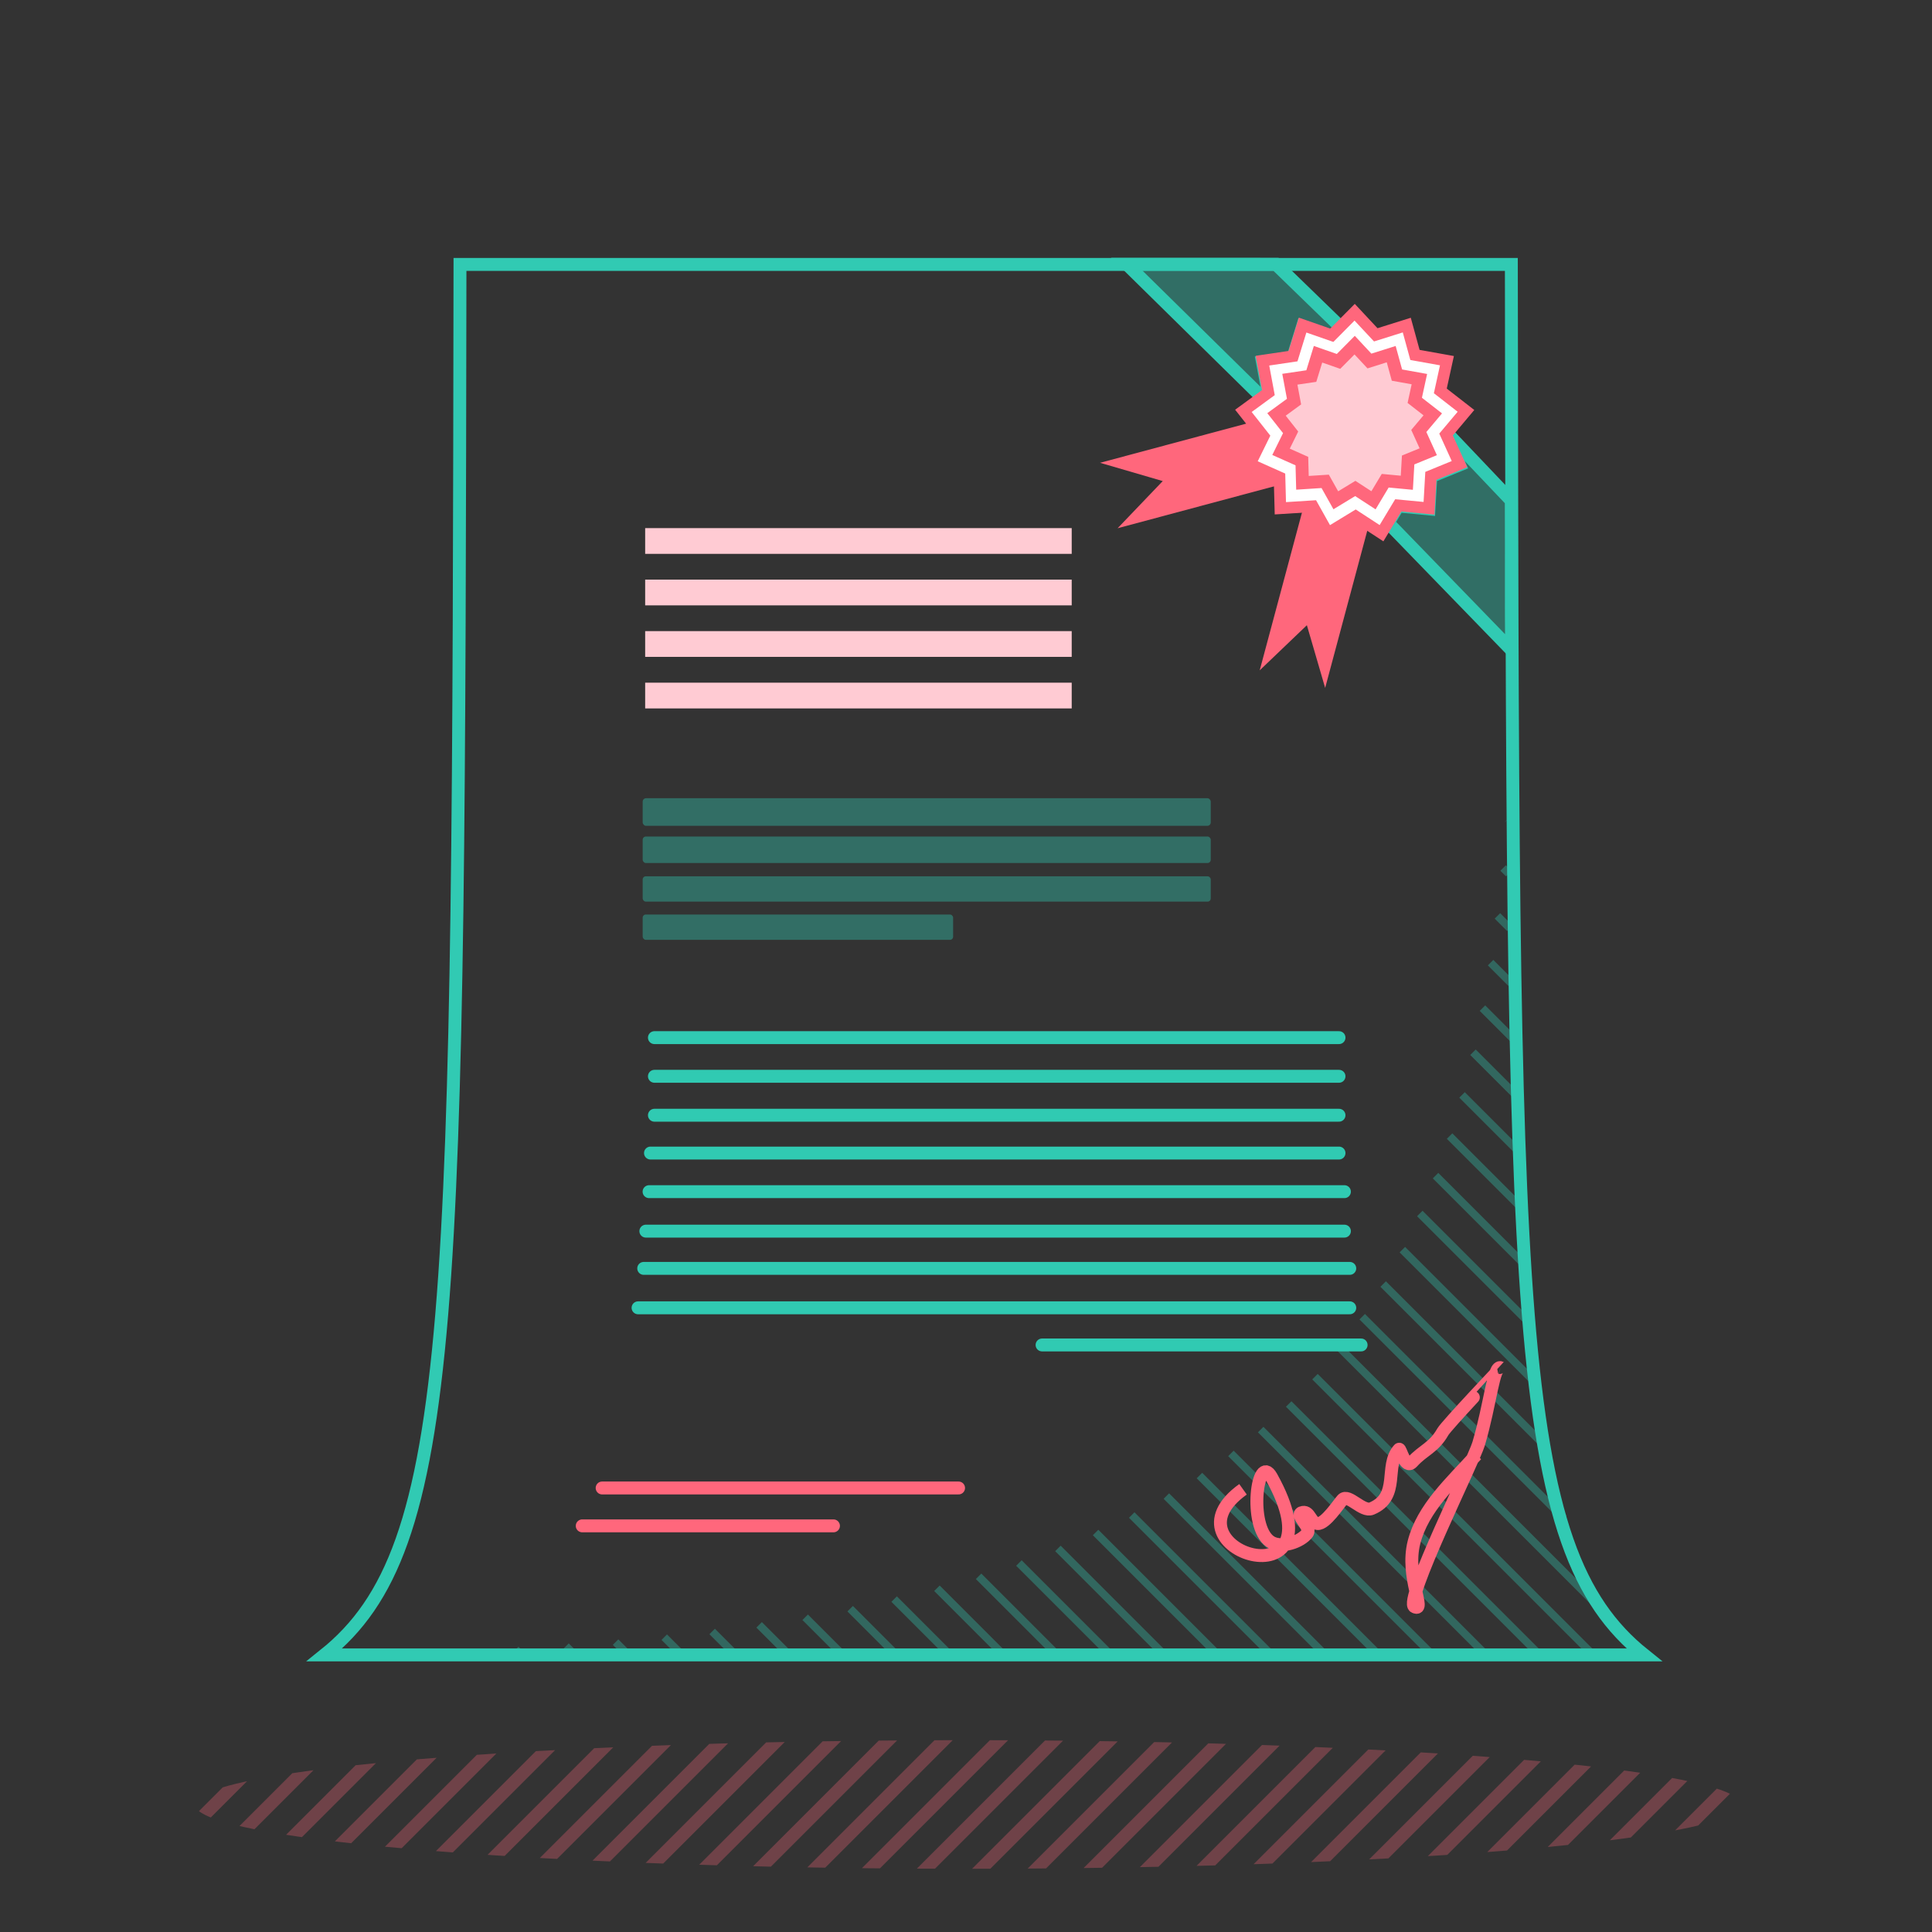 <?xml version="1.0" encoding="UTF-8" standalone="no"?>
<!-- Created with Inkscape (http://www.inkscape.org/) -->

<svg
   xmlns:dc="http://purl.org/dc/elements/1.1/"
   xmlns:cc="http://creativecommons.org/ns#"
   xmlns:rdf="http://www.w3.org/1999/02/22-rdf-syntax-ns#"
   xmlns:svg="http://www.w3.org/2000/svg"
   xmlns="http://www.w3.org/2000/svg"
   xmlns:xlink="http://www.w3.org/1999/xlink"
   xmlns:sodipodi="http://sodipodi.sourceforge.net/DTD/sodipodi-0.dtd"
   xmlns:inkscape="http://www.inkscape.org/namespaces/inkscape"
   width="150"
   height="150"
   viewBox="0 0 39.687 39.687"
   version="1.1"
   id="svg8"
   inkscape:version="0.92.1 r15371"
   sodipodi:docname="06.svg">
  <rect x="0" y="0" width="39.687" height="39.687" fill="#333333" stroke="none"/>
  <defs
     id="defs2">
    <linearGradient
       id="grad1">
      <stop
         id="stop4573"
         stop-opacity="1"
         stop-color="#00ccff"
         offset="0%" />
      <stop
         id="stop4575"
         stop-opacity="1"
         stop-color="#ffff00"
         offset="100%" />
    </linearGradient>
    <linearGradient
       gradientUnits="userSpaceOnUse"
       y2="292.652"
       x2="1.702"
       y1="232.556"
       x1="1.702"
       id="grad2"
       xlink:href="#grad1"
       gradientTransform="matrix(0.265,0,0,0.265,3.464,211.515)" />
    <clipPath
       clipPathUnits="userSpaceOnUse"
       id="clipPath4894">
      <path
         style="fill:none;stroke:#31cab3;stroke-width:0.529;stroke-linecap:butt;stroke-linejoin:miter;stroke-miterlimit:4;stroke-dasharray:none;stroke-opacity:1"
         d="m 45.667,240.086 -3.737,-3.765 -7.709,-0.01 7.281,7.816 0.399,-0.492 -0.369,-1.631 1.754,-0.554 0.462,-1.631 z m 1.678,10.314 6.184,6.639 0.919,-7.689 -2.828,-2.984 -0.118,0.131 0.306,1.693 -1.69,0.522 -0.553,1.623 -1.724,-0.485 z"
         id="path4896"
         inkscape:connector-curvature="0"
         sodipodi:nodetypes="cccccccc" />
    </clipPath>
    <clipPath
       clipPathUnits="userSpaceOnUse"
       id="clipPath5111">
      <path
         sodipodi:nodetypes="cccccc"
         inkscape:connector-curvature="0"
         id="path5113"
         d="m 75.669,232.043 -1.399,11.441 c -1.673,4.361 -3.692,3.692 -9.846,2.462 -0.606,2.763 -1.231,6.154 -6.154,6.154 l -23.385,-1.231 c 8.083,-0.784 35.078,-1.242 40.785,-18.826 z"
         style="fill:none;stroke:#31cab3;stroke-width:0.794;stroke-linecap:butt;stroke-linejoin:round;stroke-miterlimit:4;stroke-dasharray:none;stroke-opacity:1" />
    </clipPath>
    <clipPath
       clipPathUnits="userSpaceOnUse"
       id="clipPath5302">
      <ellipse
         style="opacity:1;vector-effect:none;fill:#31cab3;fill-opacity:1;stroke:none;stroke-width:0.265;stroke-linecap:round;stroke-linejoin:round;stroke-miterlimit:4;stroke-dasharray:none;stroke-dashoffset:0;stroke-opacity:0.547"
         id="ellipse5304"
         cx="41.118"
         cy="247.484"
         rx="14.77"
         ry="1.229" />
    </clipPath>
  </defs>
  <sodipodi:namedview
     id="base"
     pagecolor="#ffffff"
     bordercolor="#666666"
     borderopacity="1.0"
     inkscape:pageopacity="0.0"
     inkscape:pageshadow="2"
     inkscape:zoom="16"
     inkscape:cx="92.239161"
     inkscape:cy="23.27893"
     inkscape:document-units="px"
     inkscape:current-layer="layer1"
     showgrid="true"
     units="px"
     inkscape:window-width="1920"
     inkscape:window-height="1027"
     inkscape:window-x="1912"
     inkscape:window-y="-8"
     inkscape:window-maximized="1"
     objecttolerance="1"
     showguides="true"
     inkscape:guide-bbox="true"
     inkscape:snap-path-clip="false"
     gridtolerance="1"
     guidetolerance="1">
    <inkscape:grid
       type="xygrid"
       id="grid10"
       empspacing="1"
       dotted="false" />
    <sodipodi:guide
       position="34.396,52.917"
       orientation="1,0"
       id="guide16"
       inkscape:locked="false" />
  </sodipodi:namedview>
  <g
     inkscape:label="Layer 1"
     inkscape:groupmode="layer"
     id="layer1"
     transform="translate(0,-257.312)">
    <path
       style="fill:#ffffff;fill-opacity:1;stroke:#31cab3;stroke-width:0.794;stroke-linecap:round;stroke-linejoin:round;stroke-miterlimit:4;stroke-dasharray:none;stroke-opacity:1"
       d="m -33.233,291.973 h -17.198 c -0.794,0 -1.323,-0.529 -1.323,-1.323 v -47.625 c 0,-0.794 0.529,-1.323 1.323,-1.323 h 34.396 c 0.794,0 1.323,0.529 1.323,1.323 v 47.625 c 0,0.794 -0.529,1.323 -1.323,1.323 z"
       id="path18"
       inkscape:connector-curvature="0"
       sodipodi:nodetypes="cccccccccc" />
    <rect
       style="opacity:1;fill:none;fill-opacity:1;stroke:#31cab3;stroke-width:0.265;stroke-linecap:butt;stroke-linejoin:round;stroke-miterlimit:4;stroke-dasharray:none;stroke-dashoffset:0.476;stroke-opacity:1"
       id="rect4582"
       width="34.644"
       height="47.897"
       x="-50.556"
       y="242.889"
       ry="0.798" />
    <path
       style="fill:#31cab3;fill-opacity:0.196;stroke:none;stroke-width:0.529;stroke-linecap:butt;stroke-linejoin:miter;stroke-miterlimit:4;stroke-dasharray:none;stroke-opacity:1"
       d="M -17.358,281.39 V 245.671 h -29.104 v 42.333 h 22.49 z"
       id="path4559-9"
       inkscape:connector-curvature="0" />
    <path
       style="fill:#ffffff;fill-opacity:1;stroke:#31cab3;stroke-width:0.529;stroke-linecap:butt;stroke-linejoin:miter;stroke-miterlimit:4;stroke-dasharray:none;stroke-opacity:1"
       d="m -18.681,280.067 v -35.719 h -29.104 v 42.333 h 22.49 z"
       id="path4559"
       inkscape:connector-curvature="0" />
    <path
       style="fill:none;stroke:#31cab3;stroke-width:0.529;stroke-linecap:butt;stroke-linejoin:round;stroke-miterlimit:4;stroke-dasharray:none;stroke-opacity:1"
       d="m -25.296,286.681 v -6.615 h 6.615 c -2.205,2.205 -4.41,4.41 -6.615,6.615 z"
       id="path4557"
       inkscape:connector-curvature="0"
       sodipodi:nodetypes="cccc" />
    <path
       style="fill:#ffffff;fill-opacity:1;stroke:#31cab3;stroke-width:0.529;stroke-linecap:round;stroke-linejoin:round;stroke-miterlimit:4;stroke-dasharray:none;stroke-opacity:1"
       d="m -33.233,246.994 h -7.938 c -0.794,0 -1.323,-0.529 -1.323,-1.323 v -5.292 c 0,-0.794 0.529,-1.323 1.323,-1.323 h 4.031 c -0.062,-5.292 7.875,-5.292 8.001,0 h 3.843 c 0.794,0 1.323,0.529 1.323,1.323 v 5.292 c 0,0.794 -0.529,1.323 -1.323,1.323 z"
       id="path18-9"
       inkscape:connector-curvature="0"
       sodipodi:nodetypes="cccccccccccc" />
    <circle
       style="opacity:1;fill:none;fill-opacity:1;stroke:#31cab3;stroke-width:0.794;stroke-linecap:round;stroke-linejoin:round;stroke-miterlimit:4;stroke-dasharray:none;stroke-opacity:1"
       id="path4561"
       cx="-33.101"
       cy="239.189"
       r="1.984" />
    <path
       inkscape:connector-curvature="0"
       id="path4565"
       d="m -41.436,245.009 h 16.404"
       style="fill:none;stroke:#31cab3;stroke-width:0.265;stroke-linecap:butt;stroke-linejoin:round;stroke-miterlimit:4;stroke-dasharray:0.265, 0.529;stroke-dashoffset:0;stroke-opacity:1" />
    <rect
       style="opacity:1;fill:none;fill-opacity:1;stroke:#31cab3;stroke-width:0.529;stroke-linecap:round;stroke-linejoin:miter;stroke-miterlimit:4;stroke-dasharray:none;stroke-opacity:1"
       id="rect4584"
       width="3.969"
       height="3.969"
       x="-44.875"
       y="251.227"
       ry="0" />
    <path
       inkscape:connector-curvature="0"
       id="path4565-7"
       d="m -41.436,244.216 h 16.404"
       style="fill:none;stroke:#31cab3;stroke-width:0.265;stroke-linecap:butt;stroke-linejoin:round;stroke-miterlimit:4;stroke-dasharray:0.265, 0.529;stroke-dashoffset:0;stroke-opacity:1" />
    <rect
       style="opacity:1;fill:#31cab3;fill-opacity:1;stroke:none;stroke-width:0.529;stroke-linecap:round;stroke-linejoin:miter;stroke-miterlimit:4;stroke-dasharray:none;stroke-opacity:1"
       id="rect4629"
       width="15.875"
       height="1.323"
       x="-38.525"
       y="251.227"
       ry="0" />
    <rect
       style="opacity:1;fill:#31cab3;fill-opacity:1;stroke:none;stroke-width:0.529;stroke-linecap:round;stroke-linejoin:miter;stroke-miterlimit:4;stroke-dasharray:none;stroke-opacity:1"
       id="rect4629-9"
       width="13.229"
       height="1.323"
       x="-38.525"
       y="253.873"
       ry="0" />
    <rect
       style="opacity:1;fill:none;fill-opacity:1;stroke:#31cab3;stroke-width:0.529;stroke-linecap:round;stroke-linejoin:miter;stroke-miterlimit:4;stroke-dasharray:none;stroke-opacity:1"
       id="rect4584-9"
       width="3.969"
       height="3.969"
       x="-44.875"
       y="258.9"
       ry="0" />
    <rect
       style="opacity:1;fill:#31cab3;fill-opacity:1;stroke:none;stroke-width:0.529;stroke-linecap:round;stroke-linejoin:miter;stroke-miterlimit:4;stroke-dasharray:none;stroke-opacity:1"
       id="rect4629-5"
       width="15.875"
       height="1.323"
       x="-38.525"
       y="258.9"
       ry="0" />
    <rect
       style="opacity:1;fill:#31cab3;fill-opacity:1;stroke:none;stroke-width:0.529;stroke-linecap:round;stroke-linejoin:miter;stroke-miterlimit:4;stroke-dasharray:none;stroke-opacity:1"
       id="rect4629-9-7"
       width="13.229"
       height="1.323"
       x="-38.525"
       y="261.546"
       ry="0" />
    <rect
       style="opacity:1;fill:none;fill-opacity:1;stroke:#31cab3;stroke-width:0.529;stroke-linecap:round;stroke-linejoin:miter;stroke-miterlimit:4;stroke-dasharray:none;stroke-opacity:1"
       id="rect4584-9-1"
       width="3.969"
       height="3.969"
       x="-44.875"
       y="266.837"
       ry="0" />
    <rect
       style="opacity:1;fill:#31cab3;fill-opacity:1;stroke:none;stroke-width:0.529;stroke-linecap:round;stroke-linejoin:miter;stroke-miterlimit:4;stroke-dasharray:none;stroke-opacity:1"
       id="rect4629-5-2"
       width="15.875"
       height="1.323"
       x="-38.525"
       y="266.837"
       ry="0" />
    <rect
       style="opacity:1;fill:#31cab3;fill-opacity:1;stroke:none;stroke-width:0.529;stroke-linecap:round;stroke-linejoin:miter;stroke-miterlimit:4;stroke-dasharray:none;stroke-opacity:1"
       id="rect4629-9-7-9"
       width="13.229"
       height="1.323"
       x="-38.525"
       y="269.483"
       ry="0" />
    <rect
       style="opacity:1;fill:none;fill-opacity:1;stroke:#31cab3;stroke-width:0.529;stroke-linecap:round;stroke-linejoin:miter;stroke-miterlimit:4;stroke-dasharray:none;stroke-opacity:1"
       id="rect4584-9-1-6"
       width="3.969"
       height="3.969"
       x="-44.875"
       y="274.775"
       ry="0" />
    <rect
       style="opacity:1;fill:#31cab3;fill-opacity:1;stroke:none;stroke-width:0.529;stroke-linecap:round;stroke-linejoin:miter;stroke-miterlimit:4;stroke-dasharray:none;stroke-opacity:1"
       id="rect4629-5-2-0"
       width="15.875"
       height="1.323"
       x="-38.525"
       y="274.775"
       ry="0" />
    <rect
       style="opacity:1;fill:#31cab3;fill-opacity:1;stroke:none;stroke-width:0.529;stroke-linecap:round;stroke-linejoin:miter;stroke-miterlimit:4;stroke-dasharray:none;stroke-opacity:1"
       id="rect4629-9-7-9-9"
       width="13.229"
       height="1.323"
       x="-38.525"
       y="277.421"
       ry="0" />
    <g
       id="g6222"
       transform="translate(13.229,-3.22e-6)">
      <path
         sodipodi:nodetypes="cccccccc"
         inkscape:connector-curvature="0"
         id="path6177"
         d="m 71.437,275.833 -2.646,-5.292 v -24.613 c 10e-7,-0.258 0.265,-0.522 0.529,-0.522 h 4.233 c 0.265,0 0.529,0.265 0.529,0.522 v 24.613 z"
         style="opacity:1;vector-effect:none;fill:#ffffff;fill-opacity:1;stroke:#31cab3;stroke-width:0.529;stroke-linecap:round;stroke-linejoin:round;stroke-miterlimit:4;stroke-dasharray:none;stroke-dashoffset:0;stroke-opacity:1" />
      <path
         inkscape:connector-curvature="0"
         id="path6184"
         d="m 68.792,270.542 h 5.292"
         style="opacity:1;vector-effect:none;fill:#ffffff;fill-opacity:1;stroke:#31cab3;stroke-width:0.529;stroke-linecap:round;stroke-linejoin:round;stroke-miterlimit:4;stroke-dasharray:none;stroke-dashoffset:0;stroke-opacity:1" />
      <path
         inkscape:connector-curvature="0"
         id="path6191"
         d="m 71.437,275.833 -1.323,-2.646 h 2.646 z"
         style="opacity:1;vector-effect:none;fill:#31cab3;fill-opacity:1;stroke:none;stroke-width:0.794;stroke-linecap:round;stroke-linejoin:round;stroke-miterlimit:4;stroke-dasharray:none;stroke-dashoffset:0;stroke-opacity:1" />
      <path
         inkscape:connector-curvature="0"
         id="path6205"
         d="m 68.792,248.052 h 5.292"
         style="opacity:1;vector-effect:none;fill:#ffffff;fill-opacity:1;stroke:#31cab3;stroke-width:0.529;stroke-linecap:round;stroke-linejoin:round;stroke-miterlimit:4;stroke-dasharray:none;stroke-dashoffset:0;stroke-opacity:1" />
      <path
         inkscape:connector-curvature="0"
         id="path6207"
         d="m 70.115,248.052 v 22.49"
         style="opacity:1;vector-effect:none;fill:#ffffff;fill-opacity:1;stroke:#31cab3;stroke-width:0.265;stroke-linecap:round;stroke-linejoin:round;stroke-miterlimit:4;stroke-dasharray:none;stroke-dashoffset:0;stroke-opacity:1" />
      <path
         style="opacity:1;vector-effect:none;fill:#ffffff;fill-opacity:1;stroke:#31cab3;stroke-width:0.265;stroke-linecap:round;stroke-linejoin:round;stroke-miterlimit:4;stroke-dasharray:none;stroke-dashoffset:0;stroke-opacity:1"
         d="m 72.76,248.052 v 22.49"
         id="path6214"
         inkscape:connector-curvature="0" />
    </g>
    <g
       id="g6236"
       transform="rotate(45,23.914,154.161)">
      <path
         style="opacity:1;vector-effect:none;fill:#ffffff;fill-opacity:1;stroke:#31cab3;stroke-width:0.794;stroke-linecap:round;stroke-linejoin:round;stroke-miterlimit:4;stroke-dasharray:none;stroke-dashoffset:0;stroke-opacity:1"
         d="m 71.437,275.833 -2.646,-5.292 v -24.613 c 10e-7,-0.258 0.265,-0.522 0.529,-0.522 h 4.233 c 0.265,0 0.529,0.265 0.529,0.522 v 24.613 z"
         id="path6224"
         inkscape:connector-curvature="0"
         sodipodi:nodetypes="cccccccc" />
      <path
         style="opacity:1;vector-effect:none;fill:#ffffff;fill-opacity:1;stroke:#31cab3;stroke-width:0.529;stroke-linecap:round;stroke-linejoin:round;stroke-miterlimit:4;stroke-dasharray:none;stroke-dashoffset:0;stroke-opacity:1"
         d="m 68.792,270.542 h 5.292"
         id="path6226"
         inkscape:connector-curvature="0" />
      <path
         style="opacity:1;vector-effect:none;fill:#31cab3;fill-opacity:1;stroke:none;stroke-width:0.794;stroke-linecap:round;stroke-linejoin:round;stroke-miterlimit:4;stroke-dasharray:none;stroke-dashoffset:0;stroke-opacity:1"
         d="m 71.437,275.833 -1.323,-2.646 h 2.646 z"
         id="path6228"
         inkscape:connector-curvature="0" />
      <path
         style="opacity:1;vector-effect:none;fill:#ffffff;fill-opacity:1;stroke:#31cab3;stroke-width:0.529;stroke-linecap:round;stroke-linejoin:round;stroke-miterlimit:4;stroke-dasharray:none;stroke-dashoffset:0;stroke-opacity:1"
         d="m 68.792,248.052 h 5.292"
         id="path6230"
         inkscape:connector-curvature="0" />
      <path
         style="opacity:1;vector-effect:none;fill:#ffffff;fill-opacity:1;stroke:#31cab3;stroke-width:0.265;stroke-linecap:round;stroke-linejoin:round;stroke-miterlimit:4;stroke-dasharray:none;stroke-dashoffset:0;stroke-opacity:1"
         d="m 70.115,248.052 v 22.49"
         id="path6232"
         inkscape:connector-curvature="0" />
      <path
         inkscape:connector-curvature="0"
         id="path6234"
         d="m 72.76,248.052 v 22.49"
         style="opacity:1;vector-effect:none;fill:#ffffff;fill-opacity:1;stroke:#31cab3;stroke-width:0.265;stroke-linecap:round;stroke-linejoin:round;stroke-miterlimit:4;stroke-dasharray:none;stroke-dashoffset:0;stroke-opacity:1" />
    </g>
    <path
       style="opacity:1;vector-effect:none;fill:none;fill-opacity:1;stroke:#31cab3;stroke-width:1.058;stroke-linecap:round;stroke-linejoin:round;stroke-miterlimit:4;stroke-dasharray:none;stroke-dashoffset:0;stroke-opacity:1"
       d="m -43.552,252.55 1.323,1.323 2.646,-3.969"
       id="path6238"
       inkscape:connector-curvature="0" />
    <path
       inkscape:connector-curvature="0"
       id="path6245"
       d="m -43.552,260.223 1.323,1.323 2.646,-3.969"
       style="opacity:1;vector-effect:none;fill:none;fill-opacity:1;stroke:#31cab3;stroke-width:1.058;stroke-linecap:round;stroke-linejoin:round;stroke-miterlimit:4;stroke-dasharray:none;stroke-dashoffset:0;stroke-opacity:1" />
    <path
       style="opacity:1;vector-effect:none;fill:none;fill-opacity:1;stroke:#31cab3;stroke-width:1.058;stroke-linecap:round;stroke-linejoin:round;stroke-miterlimit:4;stroke-dasharray:none;stroke-dashoffset:0;stroke-opacity:1"
       d="m -43.552,268.16 1.323,1.323 2.646,-3.969"
       id="path6247"
       inkscape:connector-curvature="0" />
    <g
       id="g4655"
       style="stroke:#31cab3;stroke-width:0.93;stroke-opacity:0.588"
       transform="matrix(1.075,0,0,1.075,-59.115,-87.174)"
       clip-path="url(#clipPath4894)">
      <path
         inkscape:connector-curvature="0"
         id="path4544"
         d="M 13.969,257.068 39.123,231.914"
         style="fill:none;stroke:#31cab3;stroke-width:0.246px;stroke-linecap:butt;stroke-linejoin:miter;stroke-opacity:0.588" />
      <path
         style="fill:none;stroke:#31cab3;stroke-width:0.246px;stroke-linecap:butt;stroke-linejoin:miter;stroke-opacity:0.588"
         d="M 15.028,257.068 40.182,231.914"
         id="path4546"
         inkscape:connector-curvature="0" />
      <path
         inkscape:connector-curvature="0"
         id="path4548"
         d="M 16.086,257.068 41.24,231.914"
         style="fill:none;stroke:#31cab3;stroke-width:0.246px;stroke-linecap:butt;stroke-linejoin:miter;stroke-opacity:0.588" />
      <path
         style="fill:none;stroke:#31cab3;stroke-width:0.246px;stroke-linecap:butt;stroke-linejoin:miter;stroke-opacity:0.588"
         d="M 17.144,257.068 42.298,231.914"
         id="path4550"
         inkscape:connector-curvature="0" />
      <path
         inkscape:connector-curvature="0"
         id="path4552"
         d="M 18.203,257.068 43.357,231.914"
         style="fill:none;stroke:#31cab3;stroke-width:0.246px;stroke-linecap:butt;stroke-linejoin:miter;stroke-opacity:0.588" />
      <path
         style="fill:none;stroke:#31cab3;stroke-width:0.246px;stroke-linecap:butt;stroke-linejoin:miter;stroke-opacity:0.588"
         d="M 19.261,257.068 44.415,231.914"
         id="path4554"
         inkscape:connector-curvature="0" />
      <path
         inkscape:connector-curvature="0"
         id="path4556"
         d="M 20.319,257.068 45.473,231.914"
         style="fill:none;stroke:#31cab3;stroke-width:0.246px;stroke-linecap:butt;stroke-linejoin:miter;stroke-opacity:0.588" />
      <path
         style="fill:none;stroke:#31cab3;stroke-width:0.246px;stroke-linecap:butt;stroke-linejoin:miter;stroke-opacity:0.588"
         d="M 21.378,257.068 46.532,231.914"
         id="path4558"
         inkscape:connector-curvature="0" />
      <path
         inkscape:connector-curvature="0"
         id="path4560"
         d="M 22.436,257.068 47.59,231.914"
         style="fill:none;stroke:#31cab3;stroke-width:0.246px;stroke-linecap:butt;stroke-linejoin:miter;stroke-opacity:0.588" />
      <path
         style="fill:none;stroke:#31cab3;stroke-width:0.246px;stroke-linecap:butt;stroke-linejoin:miter;stroke-opacity:0.588"
         d="M 23.494,257.068 48.648,231.914"
         id="path4562"
         inkscape:connector-curvature="0" />
      <path
         inkscape:connector-curvature="0"
         id="path4564"
         d="M 24.553,257.068 49.707,231.914"
         style="fill:none;stroke:#31cab3;stroke-width:0.246px;stroke-linecap:butt;stroke-linejoin:miter;stroke-opacity:0.588" />
      <path
         style="fill:none;stroke:#31cab3;stroke-width:0.246px;stroke-linecap:butt;stroke-linejoin:miter;stroke-opacity:0.588"
         d="M 25.611,257.068 50.765,231.914"
         id="path4566"
         inkscape:connector-curvature="0" />
      <path
         inkscape:connector-curvature="0"
         id="path4568"
         d="M 26.669,257.068 51.823,231.914"
         style="fill:none;stroke:#31cab3;stroke-width:0.246px;stroke-linecap:butt;stroke-linejoin:miter;stroke-opacity:0.588" />
      <path
         style="fill:none;stroke:#31cab3;stroke-width:0.246px;stroke-linecap:butt;stroke-linejoin:miter;stroke-opacity:0.588"
         d="M 27.728,257.068 52.882,231.914"
         id="path4570"
         inkscape:connector-curvature="0" />
      <path
         inkscape:connector-curvature="0"
         id="path4572"
         d="M 28.786,257.068 53.94,231.914"
         style="fill:none;stroke:#31cab3;stroke-width:0.246px;stroke-linecap:butt;stroke-linejoin:miter;stroke-opacity:0.588" />
      <path
         style="fill:none;stroke:#31cab3;stroke-width:0.246px;stroke-linecap:butt;stroke-linejoin:miter;stroke-opacity:0.588"
         d="M 29.844,257.068 54.998,231.914"
         id="path4574"
         inkscape:connector-curvature="0" />
      <path
         inkscape:connector-curvature="0"
         id="path4576"
         d="M 30.903,257.068 56.057,231.914"
         style="fill:none;stroke:#31cab3;stroke-width:0.246px;stroke-linecap:butt;stroke-linejoin:miter;stroke-opacity:0.588" />
      <path
         style="fill:none;stroke:#31cab3;stroke-width:0.246px;stroke-linecap:butt;stroke-linejoin:miter;stroke-opacity:0.588"
         d="M 31.961,257.068 57.115,231.914"
         id="path4578"
         inkscape:connector-curvature="0" />
      <path
         inkscape:connector-curvature="0"
         id="path4580"
         d="M 33.019,257.068 58.173,231.914"
         style="fill:none;stroke:#31cab3;stroke-width:0.246px;stroke-linecap:butt;stroke-linejoin:miter;stroke-opacity:0.588" />
      <path
         style="fill:none;stroke:#31cab3;stroke-width:0.246px;stroke-linecap:butt;stroke-linejoin:miter;stroke-opacity:0.588"
         d="M 34.078,257.068 59.232,231.914"
         id="path4582"
         inkscape:connector-curvature="0" />
      <path
         inkscape:connector-curvature="0"
         id="path4584"
         d="M 35.136,257.068 60.29,231.914"
         style="fill:none;stroke:#31cab3;stroke-width:0.246px;stroke-linecap:butt;stroke-linejoin:miter;stroke-opacity:0.588" />
      <path
         style="fill:none;stroke:#31cab3;stroke-width:0.246px;stroke-linecap:butt;stroke-linejoin:miter;stroke-opacity:0.588"
         d="M 36.194,257.068 61.348,231.914"
         id="path4586"
         inkscape:connector-curvature="0" />
      <path
         inkscape:connector-curvature="0"
         id="path4588"
         d="M 37.253,257.068 62.407,231.914"
         style="fill:none;stroke:#31cab3;stroke-width:0.246px;stroke-linecap:butt;stroke-linejoin:miter;stroke-opacity:0.588" />
      <path
         style="fill:none;stroke:#31cab3;stroke-width:0.246px;stroke-linecap:butt;stroke-linejoin:miter;stroke-opacity:0.588"
         d="M 38.311,257.068 63.465,231.914"
         id="path4590"
         inkscape:connector-curvature="0" />
      <path
         inkscape:connector-curvature="0"
         id="path4592"
         d="M 39.369,257.068 64.523,231.914"
         style="fill:none;stroke:#31cab3;stroke-width:0.246px;stroke-linecap:butt;stroke-linejoin:miter;stroke-opacity:0.588" />
      <path
         style="fill:none;stroke:#31cab3;stroke-width:0.246px;stroke-linecap:butt;stroke-linejoin:miter;stroke-opacity:0.588"
         d="M 40.428,257.068 65.582,231.914"
         id="path4594"
         inkscape:connector-curvature="0" />
      <path
         inkscape:connector-curvature="0"
         id="path4596"
         d="M 41.486,257.068 66.64,231.914"
         style="fill:none;stroke:#31cab3;stroke-width:0.246px;stroke-linecap:butt;stroke-linejoin:miter;stroke-opacity:0.588" />
      <path
         style="fill:none;stroke:#31cab3;stroke-width:0.246px;stroke-linecap:butt;stroke-linejoin:miter;stroke-opacity:0.588"
         d="M 42.544,257.068 67.698,231.914"
         id="path4598"
         inkscape:connector-curvature="0" />
      <path
         inkscape:connector-curvature="0"
         id="path4600"
         d="M 43.603,257.068 68.757,231.914"
         style="fill:none;stroke:#31cab3;stroke-width:0.246px;stroke-linecap:butt;stroke-linejoin:miter;stroke-opacity:0.588" />
      <path
         style="fill:none;stroke:#31cab3;stroke-width:0.246px;stroke-linecap:butt;stroke-linejoin:miter;stroke-opacity:0.588"
         d="M 44.661,257.068 69.815,231.914"
         id="path4602"
         inkscape:connector-curvature="0" />
      <path
         inkscape:connector-curvature="0"
         id="path4604"
         d="M 45.719,257.068 70.873,231.914"
         style="fill:none;stroke:#31cab3;stroke-width:0.246px;stroke-linecap:butt;stroke-linejoin:miter;stroke-opacity:0.588" />
      <path
         style="fill:none;stroke:#31cab3;stroke-width:0.246px;stroke-linecap:butt;stroke-linejoin:miter;stroke-opacity:0.588"
         d="M 46.778,257.068 71.932,231.914"
         id="path4606"
         inkscape:connector-curvature="0" />
      <path
         inkscape:connector-curvature="0"
         id="path4608"
         d="M 47.836,257.068 72.99,231.914"
         style="fill:none;stroke:#31cab3;stroke-width:0.246px;stroke-linecap:butt;stroke-linejoin:miter;stroke-opacity:0.588" />
      <path
         style="fill:none;stroke:#31cab3;stroke-width:0.246px;stroke-linecap:butt;stroke-linejoin:miter;stroke-opacity:0.588"
         d="M 48.894,257.068 74.048,231.914"
         id="path4610"
         inkscape:connector-curvature="0" />
      <path
         inkscape:connector-curvature="0"
         id="path4612"
         d="M 49.953,257.068 75.107,231.914"
         style="fill:none;stroke:#31cab3;stroke-width:0.246px;stroke-linecap:butt;stroke-linejoin:miter;stroke-opacity:0.588" />
      <path
         style="fill:none;stroke:#31cab3;stroke-width:0.246px;stroke-linecap:butt;stroke-linejoin:miter;stroke-opacity:0.588"
         d="M 51.011,257.068 76.165,231.914"
         id="path4614"
         inkscape:connector-curvature="0" />
      <path
         inkscape:connector-curvature="0"
         id="path4616"
         d="M 52.069,257.068 77.223,231.914"
         style="fill:none;stroke:#31cab3;stroke-width:0.246px;stroke-linecap:butt;stroke-linejoin:miter;stroke-opacity:0.588" />
    </g>
    <path
       style="fill:none;stroke:#31cab3;stroke-width:0.529;stroke-linecap:butt;stroke-linejoin:round;stroke-miterlimit:4;stroke-dasharray:none;stroke-opacity:1"
       d="M -33.226,166.859 H 1.169 l -5.292,42.333 c -1.798,4.687 -3.969,3.969 -10.583,2.646 -0.652,2.97 -1.323,6.615 -6.615,6.615 l -25.135,-1.323 c 6.483,-5.358 11.913,-19.674 13.229,-50.271 z"
       id="path4534"
       inkscape:connector-curvature="0" />
    <path
       style="fill:none;stroke:#31cab3;stroke-width:0.529;stroke-linecap:butt;stroke-linejoin:miter;stroke-miterlimit:4;stroke-dasharray:none;stroke-opacity:1"
       d="m -18.049,217.789 11.331,-5.247"
       id="path4536"
       inkscape:connector-curvature="0"
       sodipodi:nodetypes="cc" />
    <path
       sodipodi:type="star"
       style="opacity:1;vector-effect:none;fill:none;fill-opacity:1;stroke:#31cab3;stroke-width:0.529;stroke-linecap:round;stroke-linejoin:round;stroke-miterlimit:4;stroke-dasharray:none;stroke-dashoffset:0;stroke-opacity:1"
       id="path4538"
       sodipodi:sides="12"
       sodipodi:cx="-8.9383783"
       sodipodi:cy="176.24728"
       sodipodi:r1="5.3492737"
       sodipodi:r2="6.4449081"
       sodipodi:arg1="0.80761673"
       sodipodi:arg2="1.0694161"
       inkscape:flatsided="false"
       inkscape:rounded="0"
       inkscape:randomized="0"
       d="m -5.241,180.113 -0.6,1.786 -1.828,-0.455 -1.413,1.247 -1.356,-1.308 -1.847,0.374 -0.52,-1.811 -1.786,-0.6 0.455,-1.828 -1.247,-1.413 1.308,-1.356 -0.374,-1.847 1.811,-0.52 0.6,-1.786 1.828,0.455 1.413,-1.247 1.356,1.308 1.847,-0.374 0.52,1.811 1.786,0.6 -0.455,1.828 1.247,1.413 -1.308,1.356 0.374,1.847 z" />
    <path
       style="fill:none;stroke:#31cab3;stroke-width:0.265;stroke-linecap:butt;stroke-linejoin:miter;stroke-miterlimit:4;stroke-dasharray:none;stroke-opacity:1"
       d="m -9.991,170.855 -4.016,-4.046 -8.286,-0.011 7.825,8.401 m 6.28,6.742 6.647,7.136 0.988,-8.265 -3.04,-3.207"
       id="path4542"
       inkscape:connector-curvature="0"
       sodipodi:nodetypes="cccccccc" />
    <path
       style="fill:none;stroke:#31cab3;stroke-width:0.265;stroke-linecap:butt;stroke-linejoin:miter;stroke-miterlimit:4;stroke-dasharray:none;stroke-opacity:1"
       d="m -15.387,176.024 -8.42,3.006 3.216,0.922 -1.913,2.684 8.265,-3.031 -0.281,-0.377 0.343,-1.786 z"
       id="path4904"
       inkscape:connector-curvature="0"
       sodipodi:nodetypes="cccccccc" />
    <path
       sodipodi:nodetypes="cccccccc"
       inkscape:connector-curvature="0"
       id="path4906"
       d="m -12.324,181.709 -2.845,8.14 2.729,-1.936 0.902,3.17 2.959,-8.977 -0.619,0.464 -1.297,-1.158 z"
       style="fill:none;stroke:#31cab3;stroke-width:0.265;stroke-linecap:butt;stroke-linejoin:miter;stroke-miterlimit:4;stroke-dasharray:none;stroke-opacity:1" />
    <path
       d="m -6.033,179.254 -0.466,1.387 -1.42,-0.354 -1.097,0.969 -1.053,-1.016 -1.434,0.29 -0.404,-1.407 -1.387,-0.466 0.354,-1.42 -0.968,-1.097 1.016,-1.053 -0.29,-1.434 1.407,-0.404 0.466,-1.387 1.42,0.354 1.097,-0.969 1.053,1.016 1.434,-0.29 0.404,1.407 1.387,0.466 -0.354,1.42 0.968,1.097 -1.016,1.053 0.29,1.434 z"
       inkscape:randomized="0"
       inkscape:rounded="0"
       inkscape:flatsided="false"
       sodipodi:arg2="1.0694161"
       sodipodi:arg1="0.80761673"
       sodipodi:r2="5.0061889"
       sodipodi:r1="4.1551371"
       sodipodi:cy="176.25114"
       sodipodi:cx="-8.9047441"
       sodipodi:sides="12"
       id="path4540-9"
       style="opacity:1;vector-effect:none;fill:#31cab3;fill-opacity:1;stroke:none;stroke-width:0.344;stroke-linecap:round;stroke-linejoin:round;stroke-miterlimit:4;stroke-dasharray:none;stroke-dashoffset:0;stroke-opacity:1"
       sodipodi:type="star" />
    <ellipse
       style="opacity:1;vector-effect:none;fill:none;fill-opacity:1;stroke:#31cab3;stroke-width:0.529;stroke-linecap:round;stroke-linejoin:round;stroke-miterlimit:4;stroke-dasharray:none;stroke-dashoffset:0;stroke-opacity:1"
       id="path5115"
       cx="-20.858"
       cy="219.719"
       rx="21.5"
       ry="3.354" />
    <g
       id="Layer1002"
       transform="matrix(0.156,0,0,0.156,1.349,259.815)"
       style="stroke:#31cab3;stroke-width:1.02;stroke-miterlimit:4;stroke-dasharray:none;stroke-opacity:0.346">
      <path
         d="m 52.556,201.506 0.546,0.546"
         style="fill:none;stroke:#31cab3;stroke-width:1.02;stroke-linecap:butt;stroke-linejoin:miter;stroke-miterlimit:4;stroke-dasharray:none;stroke-opacity:0.346"
         id="path5741"
         inkscape:connector-curvature="0" />
      <path
         d="m 59.266,201.157 0.895,0.895"
         style="fill:none;stroke:#31cab3;stroke-width:1.02;stroke-linecap:butt;stroke-linejoin:miter;stroke-miterlimit:4;stroke-dasharray:none;stroke-opacity:0.346"
         id="path5743"
         inkscape:connector-curvature="0" />
      <path
         d="m 65.883,200.717 1.336,1.336"
         style="fill:none;stroke:#31cab3;stroke-width:1.02;stroke-linecap:butt;stroke-linejoin:miter;stroke-miterlimit:4;stroke-dasharray:none;stroke-opacity:0.346"
         id="path5745"
         inkscape:connector-curvature="0" />
      <path
         d="m 72.411,200.185 1.867,1.867"
         style="fill:none;stroke:#31cab3;stroke-width:1.02;stroke-linecap:butt;stroke-linejoin:miter;stroke-miterlimit:4;stroke-dasharray:none;stroke-opacity:0.346"
         id="path5747"
         inkscape:connector-curvature="0" />
      <path
         d="m 78.821,199.537 2.515,2.515"
         style="fill:none;stroke:#31cab3;stroke-width:1.02;stroke-linecap:butt;stroke-linejoin:miter;stroke-miterlimit:4;stroke-dasharray:none;stroke-opacity:0.346"
         id="path5749"
         inkscape:connector-curvature="0" />
      <path
         d="m 85.129,198.787 3.265,3.265"
         style="fill:none;stroke:#31cab3;stroke-width:1.02;stroke-linecap:butt;stroke-linejoin:miter;stroke-miterlimit:4;stroke-dasharray:none;stroke-opacity:0.346"
         id="path5751"
         inkscape:connector-curvature="0" />
      <path
         d="m 91.314,197.914 4.138,4.138"
         style="fill:none;stroke:#31cab3;stroke-width:1.02;stroke-linecap:butt;stroke-linejoin:miter;stroke-miterlimit:4;stroke-dasharray:none;stroke-opacity:0.346"
         id="path5753"
         inkscape:connector-curvature="0" />
      <path
         d="m 97.377,196.918 5.134,5.134"
         style="fill:none;stroke:#31cab3;stroke-width:1.02;stroke-linecap:butt;stroke-linejoin:miter;stroke-miterlimit:4;stroke-dasharray:none;stroke-opacity:0.346"
         id="path5755"
         inkscape:connector-curvature="0" />
      <path
         d="m 103.303,195.787 6.265,6.266"
         style="fill:none;stroke:#31cab3;stroke-width:1.02;stroke-linecap:butt;stroke-linejoin:miter;stroke-miterlimit:4;stroke-dasharray:none;stroke-opacity:0.346"
         id="path5757"
         inkscape:connector-curvature="0" />
      <path
         d="m 109.094,194.519 7.534,7.534"
         style="fill:none;stroke:#31cab3;stroke-width:1.02;stroke-linecap:butt;stroke-linejoin:miter;stroke-miterlimit:4;stroke-dasharray:none;stroke-opacity:0.346"
         id="path5759"
         inkscape:connector-curvature="0" />
      <path
         d="m 114.727,193.094 8.958,8.958"
         style="fill:none;stroke:#31cab3;stroke-width:1.02;stroke-linecap:butt;stroke-linejoin:miter;stroke-miterlimit:4;stroke-dasharray:none;stroke-opacity:0.346"
         id="path5761"
         inkscape:connector-curvature="0" />
      <path
         d="m 120.213,191.522 10.531,10.531"
         style="fill:none;stroke:#31cab3;stroke-width:1.02;stroke-linecap:butt;stroke-linejoin:miter;stroke-miterlimit:4;stroke-dasharray:none;stroke-opacity:0.346"
         id="path5763"
         inkscape:connector-curvature="0" />
      <path
         d="m 125.521,189.771 12.281,12.281"
         style="fill:none;stroke:#31cab3;stroke-width:1.02;stroke-linecap:butt;stroke-linejoin:miter;stroke-miterlimit:4;stroke-dasharray:none;stroke-opacity:0.346"
         id="path5765"
         inkscape:connector-curvature="0" />
      <path
         d="m 130.659,187.851 14.201,14.201"
         style="fill:none;stroke:#31cab3;stroke-width:1.02;stroke-linecap:butt;stroke-linejoin:miter;stroke-miterlimit:4;stroke-dasharray:none;stroke-opacity:0.346"
         id="path5767"
         inkscape:connector-curvature="0" />
      <path
         d="m 135.619,185.753 16.299,16.299"
         style="fill:none;stroke:#31cab3;stroke-width:1.02;stroke-linecap:butt;stroke-linejoin:miter;stroke-miterlimit:4;stroke-dasharray:none;stroke-opacity:0.346"
         id="path5769"
         inkscape:connector-curvature="0" />
      <path
         d="m 140.378,183.453 18.599,18.599"
         style="fill:none;stroke:#31cab3;stroke-width:1.02;stroke-linecap:butt;stroke-linejoin:miter;stroke-miterlimit:4;stroke-dasharray:none;stroke-opacity:0.346"
         id="path5771"
         inkscape:connector-curvature="0" />
      <path
         d="m 144.938,180.955 21.097,21.097"
         style="fill:none;stroke:#31cab3;stroke-width:1.02;stroke-linecap:butt;stroke-linejoin:miter;stroke-miterlimit:4;stroke-dasharray:none;stroke-opacity:0.346"
         id="path5773"
         inkscape:connector-curvature="0" />
      <path
         d="m 149.294,178.253 23.799,23.799"
         style="fill:none;stroke:#31cab3;stroke-width:1.02;stroke-linecap:butt;stroke-linejoin:miter;stroke-miterlimit:4;stroke-dasharray:none;stroke-opacity:0.346"
         id="path5775"
         inkscape:connector-curvature="0" />
      <path
         d="m 153.439,175.339 26.713,26.713"
         style="fill:none;stroke:#31cab3;stroke-width:1.02;stroke-linecap:butt;stroke-linejoin:miter;stroke-miterlimit:4;stroke-dasharray:none;stroke-opacity:0.346"
         id="path5777"
         inkscape:connector-curvature="0" />
      <path
         d="m 157.358,172.2 29.852,29.852"
         style="fill:none;stroke:#31cab3;stroke-width:1.02;stroke-linecap:butt;stroke-linejoin:miter;stroke-miterlimit:4;stroke-dasharray:none;stroke-opacity:0.346"
         id="path5779"
         inkscape:connector-curvature="0" />
      <path
         d="m 161.047,168.831 33.221,33.221"
         style="fill:none;stroke:#31cab3;stroke-width:1.02;stroke-linecap:butt;stroke-linejoin:miter;stroke-miterlimit:4;stroke-dasharray:none;stroke-opacity:0.346"
         id="path5781"
         inkscape:connector-curvature="0" />
      <path
         d="m 164.507,165.233 36.819,36.819"
         style="fill:none;stroke:#31cab3;stroke-width:1.02;stroke-linecap:butt;stroke-linejoin:miter;stroke-miterlimit:4;stroke-dasharray:none;stroke-opacity:0.346"
         id="path5783"
         inkscape:connector-curvature="0" />
      <path
         d="m 167.735,161.402 36.106,36.106"
         style="fill:none;stroke:#31cab3;stroke-width:1.02;stroke-linecap:butt;stroke-linejoin:miter;stroke-miterlimit:4;stroke-dasharray:none;stroke-opacity:0.346"
         id="path5785"
         inkscape:connector-curvature="0" />
      <path
         d="m 170.728,157.338 26.529,26.529"
         style="fill:none;stroke:#31cab3;stroke-width:1.02;stroke-linecap:butt;stroke-linejoin:miter;stroke-miterlimit:4;stroke-dasharray:none;stroke-opacity:0.346"
         id="path5787"
         inkscape:connector-curvature="0" />
      <path
         d="m 173.488,153.039 21.514,21.514"
         style="fill:none;stroke:#31cab3;stroke-width:1.02;stroke-linecap:butt;stroke-linejoin:miter;stroke-miterlimit:4;stroke-dasharray:none;stroke-opacity:0.346"
         id="path5789"
         inkscape:connector-curvature="0" />
      <path
         d="m 176.015,148.507 17.629,17.629"
         style="fill:none;stroke:#31cab3;stroke-width:1.02;stroke-linecap:butt;stroke-linejoin:miter;stroke-miterlimit:4;stroke-dasharray:none;stroke-opacity:0.346"
         id="path5791"
         inkscape:connector-curvature="0" />
      <path
         d="m 178.312,143.747 14.402,14.402"
         style="fill:none;stroke:#31cab3;stroke-width:1.02;stroke-linecap:butt;stroke-linejoin:miter;stroke-miterlimit:4;stroke-dasharray:none;stroke-opacity:0.346"
         id="path5793"
         inkscape:connector-curvature="0" />
      <path
         d="m 180.385,138.761 11.648,11.648"
         style="fill:none;stroke:#31cab3;stroke-width:1.02;stroke-linecap:butt;stroke-linejoin:miter;stroke-miterlimit:4;stroke-dasharray:none;stroke-opacity:0.346"
         id="path5795"
         inkscape:connector-curvature="0" />
      <path
         d="m 182.234,133.552 9.283,9.283"
         style="fill:none;stroke:#31cab3;stroke-width:1.02;stroke-linecap:butt;stroke-linejoin:miter;stroke-miterlimit:4;stroke-dasharray:none;stroke-opacity:0.346"
         id="path5797"
         inkscape:connector-curvature="0" />
      <path
         d="m 183.873,128.133 7.24,7.24"
         style="fill:none;stroke:#31cab3;stroke-width:1.02;stroke-linecap:butt;stroke-linejoin:miter;stroke-miterlimit:4;stroke-dasharray:none;stroke-opacity:0.346"
         id="path5799"
         inkscape:connector-curvature="0" />
      <path
         d="m 185.313,122.514 5.482,5.482"
         style="fill:none;stroke:#31cab3;stroke-width:1.02;stroke-linecap:butt;stroke-linejoin:miter;stroke-miterlimit:4;stroke-dasharray:none;stroke-opacity:0.346"
         id="path5801"
         inkscape:connector-curvature="0" />
      <path
         d="m 186.561,116.704 3.977,3.977"
         style="fill:none;stroke:#31cab3;stroke-width:1.02;stroke-linecap:butt;stroke-linejoin:miter;stroke-miterlimit:4;stroke-dasharray:none;stroke-opacity:0.346"
         id="path5803"
         inkscape:connector-curvature="0" />
      <path
         d="m 187.631,110.716 2.7,2.7"
         style="fill:none;stroke:#31cab3;stroke-width:1.02;stroke-linecap:butt;stroke-linejoin:miter;stroke-miterlimit:4;stroke-dasharray:none;stroke-opacity:0.346"
         id="path5805"
         inkscape:connector-curvature="0" />
      <path
         d="m 188.534,104.561 1.628,1.628"
         style="fill:none;stroke:#31cab3;stroke-width:1.02;stroke-linecap:butt;stroke-linejoin:miter;stroke-miterlimit:4;stroke-dasharray:none;stroke-opacity:0.346"
         id="path5807"
         inkscape:connector-curvature="0" />
      <path
         d="m 189.283,98.252 0.741,0.741"
         style="fill:none;stroke:#31cab3;stroke-width:1.02;stroke-linecap:butt;stroke-linejoin:miter;stroke-miterlimit:4;stroke-dasharray:none;stroke-opacity:0.346"
         id="path5809"
         inkscape:connector-curvature="0" />
      <path
         d="m 189.888,91.798 0.023,0.023"
         style="fill:none;stroke:#31cab3;stroke-width:1.02;stroke-linecap:butt;stroke-linejoin:miter;stroke-miterlimit:4;stroke-dasharray:none;stroke-opacity:0.346"
         id="path5811"
         inkscape:connector-curvature="0" />
    </g>
    <path
       d="M 9.449,262.744 H 31.046 c 0.033,21.63 -0.016,26.366 2.728,28.563 H 6.666 c 2.743,-2.197 2.751,-6.933 2.783,-28.563 z"
       style="fill:none;stroke:#31cab3;stroke-width:0.265;stroke-linecap:butt;stroke-linejoin:miter;stroke-miterlimit:4;stroke-dasharray:none;stroke-opacity:1"
       id="path5814"
       inkscape:connector-curvature="0"
       sodipodi:nodetypes="ccccc" />
    <path
       d="m 26.21,262.741 1.336,1.297 -0.189,0.189 -0.6,-0.209 -0.197,0.635 -0.628,0.093 0.122,0.653 -0.118,0.086 -2.79,-2.745 z m 3.527,3.479 1.308,1.376 c 0.005,1.101 -0.004,2.124 0.006,3.072 l -2.537,-2.616 0.208,-0.346 0.632,0.06 0.038,-0.663 0.588,-0.24 -0.276,-0.605 z"
       style="fill:#30c9b2;fill-opacity:0.392;stroke:#31cab3;stroke-width:0.265;stroke-linecap:butt;stroke-linejoin:miter;stroke-miterlimit:4;stroke-dasharray:none;stroke-opacity:1"
       id="path5816"
       inkscape:connector-curvature="0"
       sodipodi:nodetypes="cccccccccccccccccccc" />
    <path
       d="m 27.827,263.726 0.434,0.464 0.637,-0.2 0.168,0.613 0.657,0.118 -0.136,0.621 0.527,0.41 -0.409,0.486 0.276,0.608 -0.588,0.241 -0.038,0.666 -0.632,-0.06 -0.344,0.572 -0.532,-0.347 -0.57,0.347 -0.31,-0.554 -0.666,0.042 -0.017,-0.635 -0.609,-0.272 0.28,-0.57 -0.413,-0.524 0.513,-0.375 -0.122,-0.656 0.628,-0.093 0.197,-0.638 0.6,0.209 z"
       style="fill:#ffffff;stroke:#ff677c;stroke-width:0.238;stroke-linecap:butt;stroke-linejoin:miter;stroke-miterlimit:4;stroke-dasharray:none;stroke-opacity:1;fill-opacity:1"
       id="path5818"
       inkscape:connector-curvature="0" />
    <g
       id="Layer1003"
       transform="matrix(0.113,0,0,0.113,9.753,260.55)"
       style="fill:#31cab3;fill-opacity:1;stroke:none;stroke-width:2.339;stroke-opacity:1">
      <path
         d="m 141.235,48.087 -27.568,7.387 11.394,3.324 -8.205,8.576 29.316,-7.855 -0.039,-1.462 -5.387,-2.405 2.477,-5.04 z"
         style="fill:#ff677c;fill-opacity:1;fill-rule:evenodd;stroke:none;stroke-width:3.218;stroke-opacity:1"
         id="path5820"
         inkscape:connector-curvature="0" />
      <path
         d="m 150.675,63.392 -7.988,29.813 8.576,-8.205 3.324,11.394 7.928,-29.589 -2.565,-1.672 -5.04,3.067 -2.74,-4.902 z"
         style="fill:#ff677c;fill-opacity:1;fill-rule:evenodd;stroke:none;stroke-width:3.218;stroke-opacity:1"
         id="path5822"
         inkscape:connector-curvature="0" />
    </g>
    <path
       d="m 27.827,264.402 0.304,0.326 0.447,-0.141 0.118,0.43 0.461,0.083 -0.095,0.436 0.37,0.288 -0.287,0.341 0.194,0.427 -0.413,0.169 -0.027,0.468 -0.444,-0.042 -0.241,0.402 -0.374,-0.243 -0.4,0.243 -0.218,-0.389 -0.467,0.03 -0.012,-0.446 -0.428,-0.191 0.197,-0.4 -0.29,-0.368 0.36,-0.263 -0.086,-0.46 0.441,-0.065 0.138,-0.448 0.421,0.147 z"
       style="fill:#ff657d;stroke:#ff677c;stroke-width:0.265;stroke-linecap:butt;stroke-linejoin:miter;stroke-miterlimit:4;stroke-dasharray:none;stroke-opacity:1;fill-opacity:0.337"
       id="path5825"
       inkscape:connector-curvature="0" />
    <rect
       style="opacity:1;vector-effect:none;fill:#31cab3;fill-opacity:0.392;stroke:none;stroke-width:0.265;stroke-linecap:round;stroke-linejoin:round;stroke-miterlimit:4;stroke-dasharray:none;stroke-dashoffset:0;stroke-opacity:1"
       id="rect6101"
       width="11.669"
       height="0.567"
       x="13.202"
       y="273.709"
       ry="0.069" />
    <path
       style="fill:none;stroke:#30cab2;stroke-width:0.265;stroke-linecap:round;stroke-linejoin:miter;stroke-miterlimit:4;stroke-dasharray:none;stroke-opacity:1"
       d="M 13.443,278.627 H 27.506"
       id="path6105"
       inkscape:connector-curvature="0" />
    <path
       style="fill:none;stroke:#30cab2;stroke-width:0.265;stroke-linecap:round;stroke-linejoin:miter;stroke-miterlimit:4;stroke-dasharray:none;stroke-opacity:1"
       d="M 13.333,281.791 H 27.617"
       id="path6105-2-9"
       inkscape:connector-curvature="0" />
    <path
       inkscape:connector-curvature="0"
       id="path6137"
       d="M 13.223,283.367 H 27.727"
       style="fill:none;stroke:#30cab2;stroke-width:0.265;stroke-linecap:round;stroke-linejoin:miter;stroke-miterlimit:4;stroke-dasharray:none;stroke-opacity:1" />
    <path
       style="fill:none;stroke:#30cab2;stroke-width:0.265;stroke-linecap:round;stroke-linejoin:miter;stroke-miterlimit:4;stroke-dasharray:none;stroke-opacity:1"
       d="m 21.406,284.94 h 6.554"
       id="path6139"
       inkscape:connector-curvature="0" />
    <path
       inkscape:connector-curvature="0"
       id="path6141"
       d="M 13.443,280.221 H 27.506"
       style="fill:none;stroke:#30cab2;stroke-width:0.265;stroke-linecap:round;stroke-linejoin:miter;stroke-miterlimit:4;stroke-dasharray:none;stroke-opacity:1" />
    <path
       inkscape:connector-curvature="0"
       id="path6143"
       d="m 12.369,287.878 h 7.322"
       style="fill:none;stroke:#ff677c;stroke-width:0.265;stroke-linecap:round;stroke-linejoin:miter;stroke-miterlimit:4;stroke-dasharray:none;stroke-opacity:1" />
    <path
       style="fill:none;stroke:#ff677c;stroke-width:0.265;stroke-linecap:round;stroke-linejoin:miter;stroke-miterlimit:4;stroke-dasharray:none;stroke-opacity:1"
       d="m 11.96,288.656 h 5.161"
       id="path6145"
       inkscape:connector-curvature="0" />
    <rect
       style="opacity:1;vector-effect:none;fill:#ff677c;fill-opacity:1;stroke:none;stroke-width:0.265;stroke-linecap:round;stroke-linejoin:round;stroke-miterlimit:4;stroke-dasharray:none;stroke-dashoffset:0;stroke-opacity:0.56"
       id="rect8448"
       width="8.599"
       height="8.599"
       x="46.963"
       y="257.312"
       ry="0.661" />
    <rect
       ry="0.066"
       y="274.496"
       x="13.202"
       height="0.544"
       width="11.669"
       id="rect10434"
       style="opacity:1;vector-effect:none;fill:#31cab3;fill-opacity:0.392;stroke:none;stroke-width:0.265;stroke-linecap:round;stroke-linejoin:round;stroke-miterlimit:4;stroke-dasharray:none;stroke-dashoffset:0;stroke-opacity:1" />
    <rect
       style="opacity:1;vector-effect:none;fill:#31cab3;fill-opacity:0.392;stroke:none;stroke-width:0.265;stroke-linecap:round;stroke-linejoin:round;stroke-miterlimit:4;stroke-dasharray:none;stroke-dashoffset:0;stroke-opacity:1"
       id="rect10436"
       width="11.669"
       height="0.52"
       x="13.202"
       y="275.313"
       ry="0.064" />
    <path
       inkscape:connector-curvature="0"
       id="path10438"
       d="m 13.253,271.6 h 8.762"
       style="fill:none;stroke:#ffcbd3;stroke-width:0.529;stroke-linecap:butt;stroke-linejoin:miter;stroke-miterlimit:4;stroke-dasharray:none;stroke-opacity:1" />
    <path
       style="fill:none;stroke:#ffcbd3;stroke-width:0.529;stroke-linecap:butt;stroke-linejoin:miter;stroke-miterlimit:4;stroke-dasharray:none;stroke-opacity:1"
       d="m 13.253,270.541 h 8.762"
       id="path10440"
       inkscape:connector-curvature="0" />
    <path
       style="fill:none;stroke:#ffcbd3;stroke-width:0.529;stroke-linecap:butt;stroke-linejoin:miter;stroke-miterlimit:4;stroke-dasharray:none;stroke-opacity:1"
       d="m 13.253,269.483 h 8.762"
       id="path10442"
       inkscape:connector-curvature="0" />
    <path
       inkscape:connector-curvature="0"
       id="path10444"
       d="m 13.253,268.425 h 8.762"
       style="fill:none;stroke:#ffcbd3;stroke-width:0.529;stroke-linecap:butt;stroke-linejoin:miter;stroke-miterlimit:4;stroke-dasharray:none;stroke-opacity:1" />
    <path
       inkscape:connector-curvature="0"
       id="path10446"
       d="M 13.443,279.421 H 27.506"
       style="fill:none;stroke:#30cab2;stroke-width:0.265;stroke-linecap:round;stroke-linejoin:miter;stroke-miterlimit:4;stroke-dasharray:none;stroke-opacity:1" />
    <path
       style="fill:none;stroke:#30cab2;stroke-width:0.265;stroke-linecap:round;stroke-linejoin:miter;stroke-miterlimit:4;stroke-dasharray:none;stroke-opacity:1"
       d="M 13.362,280.998 H 27.506"
       id="path10448"
       inkscape:connector-curvature="0" />
    <path
       inkscape:connector-curvature="0"
       id="path10450"
       d="M 13.267,282.602 H 27.617"
       style="fill:none;stroke:#30cab2;stroke-width:0.265;stroke-linecap:round;stroke-linejoin:miter;stroke-miterlimit:4;stroke-dasharray:none;stroke-opacity:1" />
    <path
       style="fill:none;stroke:#30cab2;stroke-width:0.265;stroke-linecap:round;stroke-linejoin:miter;stroke-miterlimit:4;stroke-dasharray:none;stroke-opacity:1"
       d="M 13.107,284.177 H 27.727"
       id="path10452"
       inkscape:connector-curvature="0" />
    <rect
       ry="0.064"
       y="276.098"
       x="13.202"
       height="0.52"
       width="6.377"
       id="rect10454"
       style="opacity:1;vector-effect:none;fill:#31cab3;fill-opacity:0.392;stroke:none;stroke-width:0.265;stroke-linecap:round;stroke-linejoin:round;stroke-miterlimit:4;stroke-dasharray:none;stroke-dashoffset:0;stroke-opacity:1" />
    <path
       style="fill:none;stroke:#ff677c;stroke-width:0.265;stroke-linecap:butt;stroke-linejoin:miter;stroke-miterlimit:4;stroke-dasharray:none;stroke-opacity:1"
       d="m 25.534,287.905 c -1.737,1.243 2.073,2.421 0.583,-0.255 -0.288,-0.518 -0.484,1.012 -0.025,1.329 0.222,0.154 0.634,0.004 0.763,-0.172 0.094,-0.128 -0.289,-0.398 -0.091,-0.428 0.144,-0.022 0.156,0.218 0.302,0.23 0.161,0.013 0.435,-0.409 0.511,-0.492 0.118,-0.13 0.412,0.263 0.599,0.184 0.593,-0.249 0.254,-0.878 0.563,-1.218 0.03,-0.033 0.124,0.426 0.273,0.262 0.228,-0.252 0.437,-0.288 0.627,-0.621 0.077,-0.134 1.196,-1.314 1.194,-1.315 -0.156,-0.071 -0.211,0.726 -0.459,1.561 -0.11,0.37 -1.547,3.243 -1.316,3.349 0.243,0.112 -0.191,-0.62 -0.012,-1.324 0.179,-0.704 0.766,-1.231 1.281,-1.798"
       id="path6510"
       inkscape:connector-curvature="0" />
    <g
       clip-path="url(#clipPath5302)"
       transform="matrix(1.075,0,0,1.075,-24.322,28.334)"
       style="stroke:#ff677c;stroke-width:0.93;stroke-opacity:0.294"
       id="g5300">
      <path
         style="fill:none;stroke:#ff677c;stroke-width:0.246px;stroke-linecap:butt;stroke-linejoin:miter;stroke-opacity:0.294"
         d="M 13.969,257.068 39.123,231.914"
         id="path5226"
         inkscape:connector-curvature="0" />
      <path
         inkscape:connector-curvature="0"
         id="path5228"
         d="M 15.028,257.068 40.182,231.914"
         style="fill:none;stroke:#ff677c;stroke-width:0.246px;stroke-linecap:butt;stroke-linejoin:miter;stroke-opacity:0.294" />
      <path
         style="fill:none;stroke:#ff677c;stroke-width:0.246px;stroke-linecap:butt;stroke-linejoin:miter;stroke-opacity:0.294"
         d="M 16.086,257.068 41.24,231.914"
         id="path5230"
         inkscape:connector-curvature="0" />
      <path
         inkscape:connector-curvature="0"
         id="path5232"
         d="M 17.144,257.068 42.298,231.914"
         style="fill:none;stroke:#ff677c;stroke-width:0.246px;stroke-linecap:butt;stroke-linejoin:miter;stroke-opacity:0.294" />
      <path
         style="fill:none;stroke:#ff677c;stroke-width:0.246px;stroke-linecap:butt;stroke-linejoin:miter;stroke-opacity:0.294"
         d="M 18.203,257.068 43.357,231.914"
         id="path5234"
         inkscape:connector-curvature="0" />
      <path
         inkscape:connector-curvature="0"
         id="path5236"
         d="M 19.261,257.068 44.415,231.914"
         style="fill:none;stroke:#ff677c;stroke-width:0.246px;stroke-linecap:butt;stroke-linejoin:miter;stroke-opacity:0.294" />
      <path
         style="fill:none;stroke:#ff677c;stroke-width:0.246px;stroke-linecap:butt;stroke-linejoin:miter;stroke-opacity:0.294"
         d="M 20.319,257.068 45.473,231.914"
         id="path5238"
         inkscape:connector-curvature="0" />
      <path
         inkscape:connector-curvature="0"
         id="path5240"
         d="M 21.378,257.068 46.532,231.914"
         style="fill:none;stroke:#ff677c;stroke-width:0.246px;stroke-linecap:butt;stroke-linejoin:miter;stroke-opacity:0.294" />
      <path
         style="fill:none;stroke:#ff677c;stroke-width:0.246px;stroke-linecap:butt;stroke-linejoin:miter;stroke-opacity:0.294"
         d="M 22.436,257.068 47.59,231.914"
         id="path5242"
         inkscape:connector-curvature="0" />
      <path
         inkscape:connector-curvature="0"
         id="path5244"
         d="M 23.494,257.068 48.648,231.914"
         style="fill:none;stroke:#ff677c;stroke-width:0.246px;stroke-linecap:butt;stroke-linejoin:miter;stroke-opacity:0.294" />
      <path
         style="fill:none;stroke:#ff677c;stroke-width:0.246px;stroke-linecap:butt;stroke-linejoin:miter;stroke-opacity:0.294"
         d="M 24.553,257.068 49.707,231.914"
         id="path5246"
         inkscape:connector-curvature="0" />
      <path
         inkscape:connector-curvature="0"
         id="path5248"
         d="M 25.611,257.068 50.765,231.914"
         style="fill:none;stroke:#ff677c;stroke-width:0.246px;stroke-linecap:butt;stroke-linejoin:miter;stroke-opacity:0.294" />
      <path
         style="fill:none;stroke:#ff677c;stroke-width:0.246px;stroke-linecap:butt;stroke-linejoin:miter;stroke-opacity:0.294"
         d="M 26.669,257.068 51.823,231.914"
         id="path5250"
         inkscape:connector-curvature="0" />
      <path
         inkscape:connector-curvature="0"
         id="path5252"
         d="M 27.728,257.068 52.882,231.914"
         style="fill:none;stroke:#ff677c;stroke-width:0.246px;stroke-linecap:butt;stroke-linejoin:miter;stroke-opacity:0.294" />
      <path
         style="fill:none;stroke:#ff677c;stroke-width:0.246px;stroke-linecap:butt;stroke-linejoin:miter;stroke-opacity:0.294"
         d="M 28.786,257.068 53.94,231.914"
         id="path5254"
         inkscape:connector-curvature="0" />
      <path
         inkscape:connector-curvature="0"
         id="path5256"
         d="M 29.844,257.068 54.998,231.914"
         style="fill:none;stroke:#ff677c;stroke-width:0.246px;stroke-linecap:butt;stroke-linejoin:miter;stroke-opacity:0.294" />
      <path
         style="fill:none;stroke:#ff677c;stroke-width:0.246px;stroke-linecap:butt;stroke-linejoin:miter;stroke-opacity:0.294"
         d="M 30.903,257.068 56.057,231.914"
         id="path5258"
         inkscape:connector-curvature="0" />
      <path
         inkscape:connector-curvature="0"
         id="path5260"
         d="M 31.961,257.068 57.115,231.914"
         style="fill:none;stroke:#ff677c;stroke-width:0.246px;stroke-linecap:butt;stroke-linejoin:miter;stroke-opacity:0.294" />
      <path
         style="fill:none;stroke:#ff677c;stroke-width:0.246px;stroke-linecap:butt;stroke-linejoin:miter;stroke-opacity:0.294"
         d="M 33.019,257.068 58.173,231.914"
         id="path5262"
         inkscape:connector-curvature="0" />
      <path
         inkscape:connector-curvature="0"
         id="path5264"
         d="M 34.078,257.068 59.232,231.914"
         style="fill:none;stroke:#ff677c;stroke-width:0.246px;stroke-linecap:butt;stroke-linejoin:miter;stroke-opacity:0.294" />
      <path
         style="fill:none;stroke:#ff677c;stroke-width:0.246px;stroke-linecap:butt;stroke-linejoin:miter;stroke-opacity:0.294"
         d="M 35.136,257.068 60.29,231.914"
         id="path5266"
         inkscape:connector-curvature="0" />
      <path
         inkscape:connector-curvature="0"
         id="path5268"
         d="M 36.194,257.068 61.348,231.914"
         style="fill:none;stroke:#ff677c;stroke-width:0.246px;stroke-linecap:butt;stroke-linejoin:miter;stroke-opacity:0.294" />
      <path
         style="fill:none;stroke:#ff677c;stroke-width:0.246px;stroke-linecap:butt;stroke-linejoin:miter;stroke-opacity:0.294"
         d="M 37.253,257.068 62.407,231.914"
         id="path5270"
         inkscape:connector-curvature="0" />
      <path
         inkscape:connector-curvature="0"
         id="path5272"
         d="M 38.311,257.068 63.465,231.914"
         style="fill:none;stroke:#ff677c;stroke-width:0.246px;stroke-linecap:butt;stroke-linejoin:miter;stroke-opacity:0.294" />
      <path
         style="fill:none;stroke:#ff677c;stroke-width:0.246px;stroke-linecap:butt;stroke-linejoin:miter;stroke-opacity:0.294"
         d="M 39.369,257.068 64.523,231.914"
         id="path5274"
         inkscape:connector-curvature="0" />
      <path
         inkscape:connector-curvature="0"
         id="path5276"
         d="M 40.428,257.068 65.582,231.914"
         style="fill:none;stroke:#ff677c;stroke-width:0.246px;stroke-linecap:butt;stroke-linejoin:miter;stroke-opacity:0.294" />
      <path
         style="fill:none;stroke:#ff677c;stroke-width:0.246px;stroke-linecap:butt;stroke-linejoin:miter;stroke-opacity:0.294"
         d="M 41.486,257.068 66.64,231.914"
         id="path5278"
         inkscape:connector-curvature="0" />
      <path
         inkscape:connector-curvature="0"
         id="path5280"
         d="M 42.544,257.068 67.698,231.914"
         style="fill:none;stroke:#ff677c;stroke-width:0.246px;stroke-linecap:butt;stroke-linejoin:miter;stroke-opacity:0.294" />
      <path
         style="fill:none;stroke:#ff677c;stroke-width:0.246px;stroke-linecap:butt;stroke-linejoin:miter;stroke-opacity:0.294"
         d="M 43.603,257.068 68.757,231.914"
         id="path5282"
         inkscape:connector-curvature="0" />
      <path
         inkscape:connector-curvature="0"
         id="path5284"
         d="M 44.661,257.068 69.815,231.914"
         style="fill:none;stroke:#ff677c;stroke-width:0.246px;stroke-linecap:butt;stroke-linejoin:miter;stroke-opacity:0.294" />
      <path
         style="fill:none;stroke:#ff677c;stroke-width:0.246px;stroke-linecap:butt;stroke-linejoin:miter;stroke-opacity:0.294"
         d="M 45.719,257.068 70.873,231.914"
         id="path5286"
         inkscape:connector-curvature="0" />
      <path
         inkscape:connector-curvature="0"
         id="path5288"
         d="M 46.778,257.068 71.932,231.914"
         style="fill:none;stroke:#ff677c;stroke-width:0.246px;stroke-linecap:butt;stroke-linejoin:miter;stroke-opacity:0.294" />
      <path
         style="fill:none;stroke:#ff677c;stroke-width:0.246px;stroke-linecap:butt;stroke-linejoin:miter;stroke-opacity:0.294"
         d="M 47.836,257.068 72.99,231.914"
         id="path5290"
         inkscape:connector-curvature="0" />
      <path
         inkscape:connector-curvature="0"
         id="path5292"
         d="M 48.894,257.068 74.048,231.914"
         style="fill:none;stroke:#ff677c;stroke-width:0.246px;stroke-linecap:butt;stroke-linejoin:miter;stroke-opacity:0.294" />
      <path
         style="fill:none;stroke:#ff677c;stroke-width:0.246px;stroke-linecap:butt;stroke-linejoin:miter;stroke-opacity:0.294"
         d="M 49.953,257.068 75.107,231.914"
         id="path5294"
         inkscape:connector-curvature="0" />
      <path
         inkscape:connector-curvature="0"
         id="path5296"
         d="M 51.011,257.068 76.165,231.914"
         style="fill:none;stroke:#ff677c;stroke-width:0.246px;stroke-linecap:butt;stroke-linejoin:miter;stroke-opacity:0.294" />
      <path
         style="fill:none;stroke:#ff677c;stroke-width:0.246px;stroke-linecap:butt;stroke-linejoin:miter;stroke-opacity:0.294"
         d="M 52.069,257.068 77.223,231.914"
         id="path5298"
         inkscape:connector-curvature="0" />
    </g>
  </g>
</svg>
